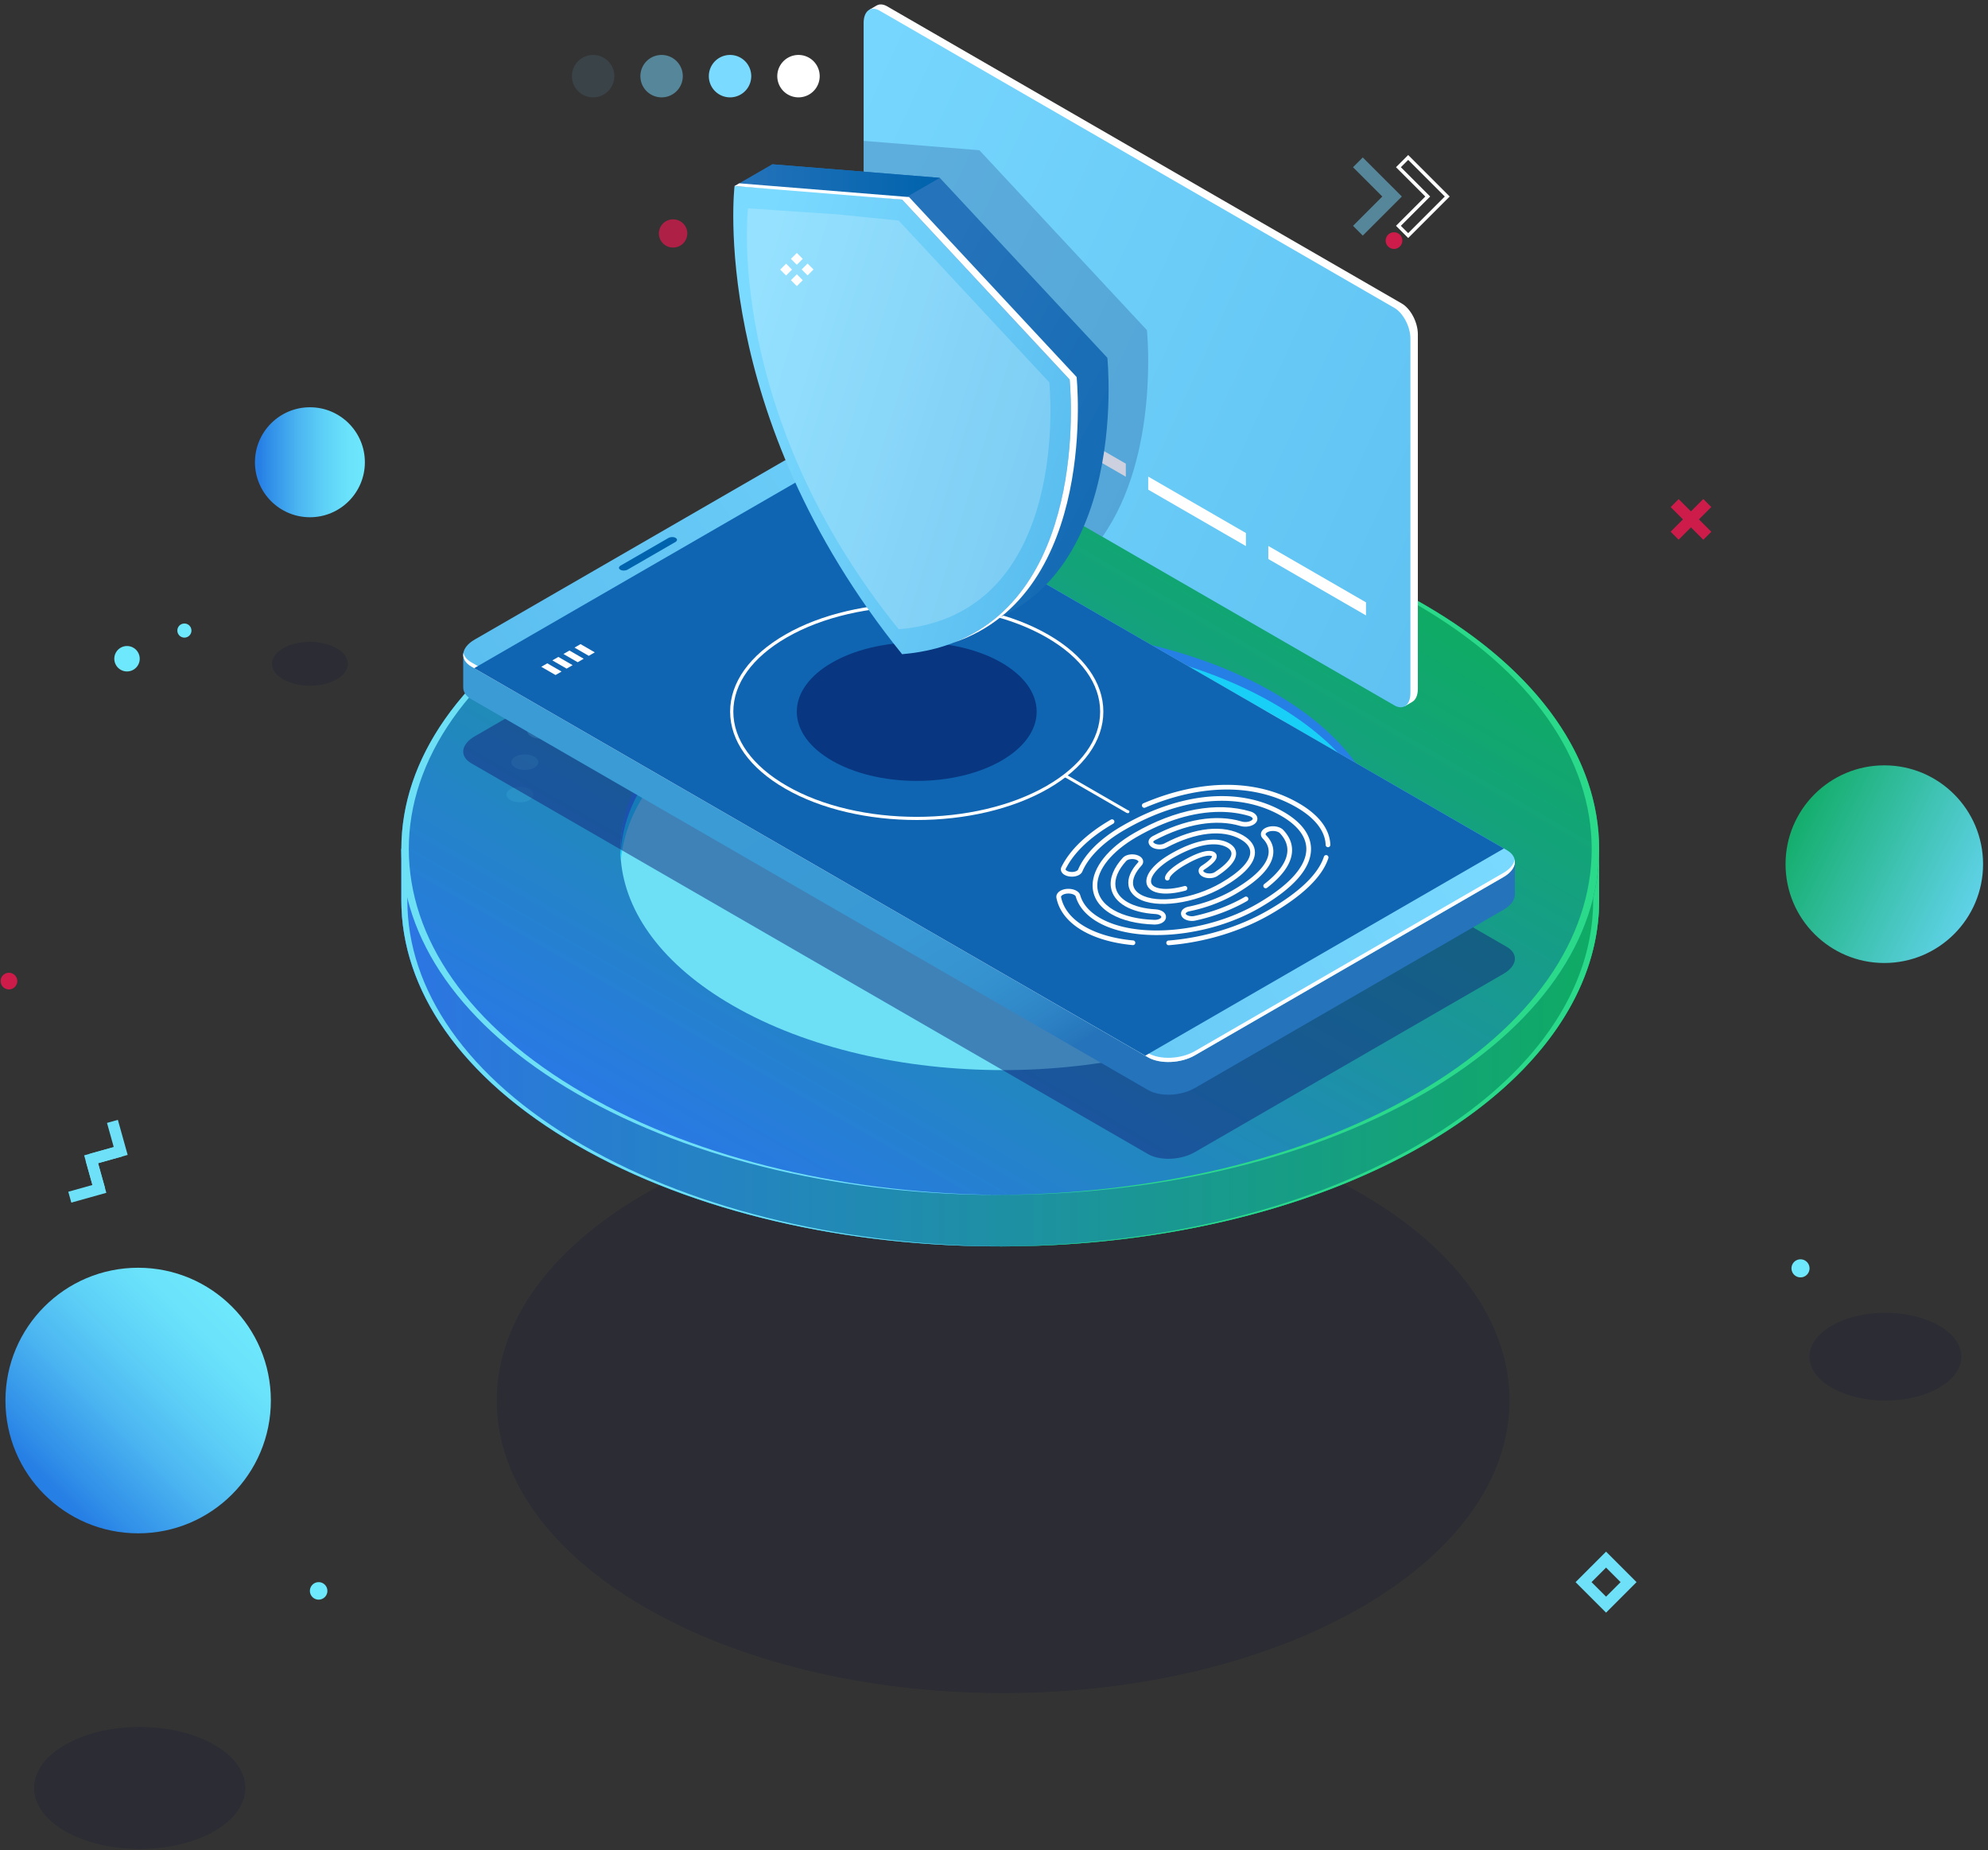 <?xml version="1.0" encoding="UTF-8"?> <svg xmlns="http://www.w3.org/2000/svg" width="446" height="415" fill="none"><rect width="100%" height="100%" fill="#333333" stroke="none"/><path d="M30.994 343.93c16.443 0 29.772-13.336 29.772-29.786 0-16.45-13.33-29.786-29.772-29.786S1.222 297.694 1.222 314.144c0 16.45 13.33 29.786 29.772 29.786z" fill="url(#paint0_linear)"></path><path d="M69.53 116.019c6.809 0 12.328-5.523 12.328-12.335 0-6.812-5.52-12.334-12.328-12.334-6.81 0-12.329 5.522-12.329 12.334 0 6.812 5.52 12.335 12.329 12.335z" fill="url(#paint1_linear)"></path><path d="M422.736 216.001c12.236 0 22.156-9.925 22.156-22.167 0-12.243-9.92-22.167-22.156-22.167-12.237 0-22.156 9.924-22.156 22.167 0 12.242 9.919 22.167 22.156 22.167z" fill="url(#paint2_linear)"></path><path opacity=".2" d="M428.411 313.628c-8.911 1.731-18.562-1.04-21.557-6.187-2.995-5.148 1.801-10.722 10.711-12.453 8.911-1.729 18.563 1.04 21.558 6.188 2.995 5.147-1.802 10.723-10.712 12.452zM31.346 414.725c13.08 0 23.682-6.124 23.682-13.679 0-7.554-10.602-13.678-23.682-13.678-13.08 0-23.682 6.124-23.682 13.678 0 7.555 10.603 13.679 23.682 13.679zm40.892-261.181c-4.45.864-9.27-.52-10.767-3.09-1.495-2.571.9-5.355 5.35-6.219 4.451-.864 9.27.519 10.767 3.09 1.496 2.57-.899 5.355-5.35 6.219z" fill="#0C0F38"></path><path opacity=".8" d="M150.979 55.52a3.159 3.159 0 1 0-.002-6.317 3.159 3.159 0 0 0 .002 6.318z" fill="#CD1C4A"></path><path d="M73.447 356.84a1.96 1.96 0 1 1-3.92.001 1.96 1.96 0 0 1 3.92-.001zm332.515-72.348a2.024 2.024 0 1 1-4.048.002 2.024 2.024 0 0 1 4.048-.002zM31.346 147.756a2.851 2.851 0 1 1-5.702 0 2.851 2.851 0 0 1 5.702 0zM241.494 46.635a2.852 2.852 0 0 0 0-5.704 2.85 2.85 0 1 0 0 5.704zM42.95 141.436a1.579 1.579 0 1 1-3.159.002 1.579 1.579 0 0 1 3.158-.002z" fill="#6EE8FC"></path><path d="M314.605 53.966a1.866 1.866 0 1 1-3.732 0 1.866 1.866 0 0 1 3.732 0z" fill="#CD1C4A"></path><path d="M20.782 261.248l-.682-2.439 5.42-1.516-1.516-5.424 2.439-.682 2.198 7.863-7.859 2.198z" fill="#6EE1F8"></path><path d="M16 269.749l-.683-2.439 5.42-1.517-1.515-5.423 2.438-.682 2.198 7.863L16 269.749z" fill="#6EE1F8"></path><path d="M21.079 267.014l-2.199-7.864 7.859-2.199.683 2.44-5.42 1.516 1.515 5.424-2.438.683z" fill="#6EE1F8"></path><path fill-rule="evenodd" clip-rule="evenodd" d="M222.068 53.966a6.036 6.036 0 0 0 6.028 6.03 6.035 6.035 0 0 0 6.027-6.03 6.035 6.035 0 0 0-6.027-6.03 6.036 6.036 0 0 0-6.028 6.03zm2.533 0a3.5 3.5 0 0 1 3.495-3.496 3.5 3.5 0 0 1 3.495 3.496 3.5 3.5 0 0 1-3.495 3.497 3.5 3.5 0 0 1-3.495-3.497zm128.87 300.91l6.841 6.844 6.84-6.844-6.84-6.844-6.841 6.844zm6.841 3.261l-3.26-3.261 3.26-3.261 3.259 3.261-3.259 3.261z" fill="#6EE1F8"></path><path d="M374.811 113.744l1.791-1.791 7.322 7.326-1.791 1.791-7.322-7.326z" fill="#CD1C4A"></path><path d="M374.801 119.262l7.323-7.326 1.791 1.792-7.323 7.326-1.791-1.792z" fill="#CD1C4A"></path><path opacity=".2" d="M225.049 379.757c62.735 0 113.591-29.376 113.591-65.613 0-36.238-50.856-65.614-113.591-65.614-62.735 0-113.591 29.376-113.591 65.614 0 36.237 50.856 65.613 113.591 65.613z" fill="#0C0F38"></path><path d="M90.042 201.89v-11.459h23.784a109.39 109.39 0 0 1 15.566-10.879c52.473-30.309 137.547-30.311 190.018-.001a109.21 109.21 0 0 1 15.569 10.88h23.784v11.528c0 19.863-13.119 39.725-39.355 54.88-52.473 30.309-137.547 30.31-190.018.001-26.267-15.172-39.38-35.064-39.348-54.95z" fill="url(#paint3_linear)"></path><path d="M90.042 201.89v-11.459h23.784a109.39 109.39 0 0 1 15.566-10.879c52.473-30.309 137.547-30.311 190.018-.001a109.21 109.21 0 0 1 15.569 10.88h23.784v11.528c0 19.863-13.119 39.725-39.355 54.88-52.473 30.309-137.547 30.31-190.018.001-26.267-15.172-39.38-35.064-39.348-54.95z" fill="url(#paint4_linear)"></path><path d="M318.067 179.551a109.348 109.348 0 0 1 15.569 10.88h1.342a109.405 109.405 0 0 0-15.569-10.88c-26.406-15.254-61.069-22.822-95.678-22.722 34.162.098 68.272 7.666 94.336 22.722zm39.352 10.88v11.528c-.001 19.863-13.119 39.725-39.355 54.878-26.065 15.057-60.176 22.626-94.338 22.725 34.61.098 69.274-7.47 95.68-22.725 26.237-15.154 39.354-35.017 39.355-54.878v-11.528h-1.342z" fill="#2AD989"></path><path d="M224.4 268.042c74.206 0 134.363-34.748 134.363-77.611 0-42.864-60.157-77.611-134.363-77.611-74.207 0-134.364 34.747-134.364 77.611 0 42.863 60.157 77.611 134.364 77.611z" fill="url(#paint5_linear)"></path><path d="M319.409 135.55c-26.448-15.277-61.178-22.843-95.843-22.719 34.108.122 68.149 7.688 94.173 22.719 52.471 30.309 52.47 79.45-.003 109.76-26.023 15.032-60.067 22.599-94.175 22.72 34.665.125 69.396-7.443 95.845-22.72 52.473-30.31 52.474-79.451.003-109.76z" fill="#2AD989"></path><path d="M91.386 190.431v11.528c.001 19.863 13.119 39.725 39.355 54.878 26.065 15.057 60.177 22.626 94.338 22.725-34.61.098-69.274-7.47-95.68-22.725-26.235-15.154-39.354-35.017-39.355-54.878v-11.528h1.342z" fill="#6DE0F6"></path><path d="M129.395 135.55c26.448-15.277 61.178-22.843 95.843-22.719-34.108.122-68.149 7.688-94.173 22.719-52.471 30.309-52.47 79.45.003 109.76 26.023 15.032 60.067 22.599 94.175 22.72-34.665.125-69.397-7.443-95.846-22.72-52.472-30.31-52.473-79.451-.002-109.76z" fill="#6DE0F6"></path><path d="M164.332 225.502c33.532 19.37 87.899 19.368 121.433-.001 15.739-9.091 24.238-20.823 25.056-32.738.836-12.175-8.01-26.729-25.804-37.007-33.533-19.37-85.947-19.392-119.481-.023-17.886 10.332-27.435 23.712-26.241 37.239 1.044 11.834 9.391 23.493 25.037 32.53z" fill="#6DE0F6"></path><path fill-rule="evenodd" clip-rule="evenodd" d="M207.711 180.764c9.739-5.625 24.961-5.618 34.7.007 5.168 2.986 7.737 7.212 7.493 10.747-.237 3.461-2.705 6.868-7.276 9.508-9.738 5.625-25.529 5.625-35.266 0-4.544-2.625-6.968-6.01-7.271-9.447-.347-3.928 2.426-7.815 7.62-10.815zm1.132 19.421c8.92 5.152 23.381 5.152 32.301 0 4.186-2.419 6.446-5.539 6.664-8.709.223-3.238-2.13-7.11-6.863-9.844-8.92-5.152-22.862-5.159-31.781-.006-4.758 2.749-7.298 6.308-6.98 9.906.277 3.148 2.497 6.248 6.659 8.653z" fill="#18D0F7"></path><path fill-rule="evenodd" clip-rule="evenodd" d="M207.711 180.764c9.739-5.625 24.961-5.618 34.7.007 5.168 2.986 7.737 7.212 7.493 10.747-.237 3.461-2.705 6.868-7.276 9.508-9.738 5.625-25.529 5.625-35.266 0-4.544-2.625-6.968-6.01-7.271-9.447-.347-3.928 2.426-7.815 7.62-10.815zm1.132 19.421c8.92 5.152 23.381 5.152 32.301 0 4.186-2.419 6.446-5.539 6.664-8.709.223-3.238-2.13-7.11-6.863-9.844-8.92-5.152-22.862-5.159-31.781-.006-4.758 2.749-7.298 6.308-6.98 9.906.277 3.148 2.497 6.248 6.659 8.653z" fill="#18D0F7"></path><path d="M164.334 160.441c33.534-19.37 87.901-19.371 121.434-.001 15.646 9.038 23.986 20.697 25.03 32.53 1.194-13.526-9.327-27.33-27.212-37.661-33.533-19.37-85.32-18.833-118.854.537-17.887 10.331-26.624 23.6-25.43 37.126 1.044-11.833 9.383-23.493 25.032-32.531z" fill="#18D0F7"></path><path d="M164.334 157.794c33.534-19.369 87.901-19.369 121.433-.001 16.231 9.375 24.58 21.569 25.098 33.853.554-13.096-7.796-26.293-25.098-36.288-33.532-19.369-87.899-19.368-121.433.001-17.304 9.995-25.654 23.193-25.1 36.29.519-12.285 8.869-24.48 25.1-33.855z" fill="#267FE5"></path><path d="M143.132 145.599c1.447-.514 3.341-.255 4.233.582.891.836.441 1.93-1.007 2.445-1.446.514-3.342.254-4.232-.582-.892-.836-.442-1.931 1.006-2.445z" fill="#6EE8FC"></path><path opacity=".8" d="M133.001 150.516c1.225-.656 3.138-.616 4.275.091 1.137.707 1.065 1.813-.158 2.469-1.225.657-3.138.616-4.275-.091-1.136-.707-1.065-1.813.158-2.469z" fill="#6EE8FC"></path><path opacity=".6" d="M124.692 156.457c.979-.781 2.869-.957 4.223-.391 1.354.565 1.657 1.657.679 2.44-.979.782-2.87.958-4.223.391-1.354-.565-1.658-1.658-.679-2.44z" fill="#6EE8FC"></path><path opacity=".4" d="M118.55 163.223c.697-.877 2.491-1.262 4.011-.86 1.518.401 2.185 1.439 1.489 2.316-.697.876-2.491 1.261-4.009.86-1.521-.403-2.187-1.439-1.491-2.316z" fill="#6EE8FC"></path><path opacity=".2" d="M114.81 170.549c.386-.938 2.017-1.519 3.642-1.296 1.624.223 2.628 1.166 2.242 2.105-.386.938-2.017 1.519-3.642 1.296-1.624-.225-2.629-1.166-2.242-2.105z" fill="#6EE8FC"></path><path opacity=".1" d="M113.921 178.987c-.733-.867-.11-1.913 1.39-2.336 1.501-.423 3.311-.065 4.045.803.733.867.11 1.913-1.391 2.336-1.5.425-3.311.065-4.044-.803z" fill="#6EE8FC"></path><path d="M3.873 220.061a1.866 1.866 0 1 1-3.733 0 1.866 1.866 0 0 1 3.733 0z" fill="#CD1C4A"></path><path opacity=".5" d="M337.303 218.429l-69.275 40.012c-3.095 1.787-7.776 1.981-10.455.433L105.73 171.207c-2.68-1.547-2.344-4.25.751-6.036l69.275-40.012c3.094-1.786 7.776-1.981 10.455-.433l151.843 87.667c2.679 1.547 2.343 4.249-.751 6.036z" fill="#13247A"></path><path d="M339.862 193.308l-14.272-2.485-139.38-80.471c-2.68-1.547-7.361-1.353-10.455.433l-64.566 37.293-7.268-1.265-.001 7.383.007.001c-.006.988.582 1.932 1.802 2.636L257.572 244.5c2.68 1.547 7.361 1.353 10.455-.433l69.275-40.012c1.718-.992 2.583-2.266 2.556-3.469l.004.001v-7.279z" fill="url(#paint6_linear)"></path><path d="M337.303 196.721l-69.275 40.012c-3.095 1.787-7.776 1.981-10.455.433L105.729 149.5c-2.68-1.547-2.344-4.25.751-6.036l69.275-40.012c3.094-1.787 7.776-1.981 10.455-.433l151.843 87.667c2.68 1.546 2.344 4.248-.75 6.035z" fill="url(#paint7_linear)"></path><path d="M337.303 195.777l-69.275 40.012c-3.095 1.787-7.776 1.981-10.455.433L105.73 148.555c-1.013-.585-1.593-1.335-1.759-2.137-.212 1.146.356 2.272 1.759 3.082l151.843 87.667c2.68 1.547 7.361 1.353 10.455-.433l69.275-40.012c1.925-1.111 2.781-2.577 2.509-3.899-.194 1.043-1.034 2.102-2.509 2.954z" fill="#fff"></path><path d="M337.407 190.311l-80.481 46.482-150.551-86.92 80.482-46.482 150.55 86.92z" fill="#0F65B2"></path><path d="M151.5 121.587l-10.691 6.172c-.464.268-1.166.297-1.568.065l-.109-.063c-.402-.232-.352-.637.113-.906l10.691-6.172c.464-.268 1.166-.297 1.568-.065l.109.063c.402.232.351.638-.113.906z" fill="#0063AD"></path><path d="M125.981 150.63l-1.35.779-3.196-1.845 1.349-.78 3.197 1.846zm2.486-1.435l-1.349.779-3.197-1.846 1.35-.779 3.196 1.846zm2.487-1.436l-1.35.779-3.197-1.845 1.35-.78 3.197 1.846zm2.486-1.435l-1.35.779-3.197-1.846 1.35-.779 3.197 1.846zm45.698-134a4.757 4.757 0 1 1 0 9.515 4.757 4.757 0 0 1 0-9.515z" fill="#fff"></path><path d="M163.782 12.324a4.757 4.757 0 1 1 0 9.515 4.757 4.757 0 0 1 0-9.515z" fill="#7BDAFF"></path><path opacity=".5" d="M148.426 12.324a4.757 4.757 0 1 1 0 9.515 4.757 4.757 0 0 1 0-9.515z" fill="#7BDAFF"></path><path opacity=".1" d="M133.069 12.324a4.757 4.757 0 1 1 0 9.515 4.757 4.757 0 0 1 0-9.515z" fill="#7BDAFF"></path><path opacity=".6" d="M205.665 175.158c14.859 0 26.905-6.955 26.905-15.534s-12.046-15.534-26.905-15.534c-14.859 0-26.905 6.955-26.905 15.534s12.046 15.534 26.905 15.534z" fill="#041860"></path><path fill-rule="evenodd" clip-rule="evenodd" d="M176.138 176.879c8.141 4.701 18.835 7.051 29.528 7.051 10.694 0 21.387-2.351 29.53-7.051 7.955-4.593 12.336-10.721 12.336-17.255 0-6.535-4.382-12.663-12.337-17.256-16.284-9.4-42.775-9.4-59.058 0-7.955 4.592-12.336 10.72-12.336 17.255 0 6.534 4.382 12.663 12.337 17.256zm.358-33.889c8.042-4.643 18.606-6.965 29.17-6.965 10.563 0 21.127 2.322 29.17 6.965 7.725 4.46 11.979 10.367 11.979 16.635 0 6.267-4.254 12.174-11.978 16.634-16.083 9.285-42.254 9.285-58.339 0-7.725-4.46-11.979-10.367-11.979-16.635 0-6.268 4.253-12.175 11.977-16.634z" fill="#fff"></path><path d="M314.49 68.083L199.026 1.42c-.9-.52-1.721-.55-2.352-.187v-.006l-1.716 1.002s.396.057.795.112c-.208.487-.326 1.09-.326 1.8v79.553c0 2.65 1.612 5.73 3.6 6.879l115.464 66.663c.218.126.43.218.638.288v.902l1.725-1.005h-.01c.763-.44 1.247-1.457 1.247-2.908V74.96c-.001-2.65-1.613-5.73-3.601-6.877z" fill="#fff"></path><path d="M312.817 158.212L197.353 91.549c-1.988-1.148-3.6-4.228-3.6-6.88V5.118c0-2.651 1.612-3.87 3.6-2.722l115.464 66.663c1.988 1.148 3.6 4.228 3.6 6.879v79.553c0 2.652-1.612 3.87-3.6 2.722z" fill="url(#paint8_linear)"></path><path d="M225.632 91.377l-21.918-12.655v-2.929l21.918 12.655v2.929zm26.941 15.554l-21.918-12.654v-2.929l21.918 12.654v2.929zm26.942 15.555l-21.919-12.655v-2.929l21.919 12.655v2.929zm26.941 15.554l-21.918-12.654v-2.929l21.918 12.654v2.929z" fill="#fff"></path><path opacity=".2" d="M219.722 33.696l-25.97-2.1V84.67c0 2.651 1.612 5.731 3.6 6.88l49.965 28.846c12.913-18.3 9.995-46.337 9.995-46.337l-37.59-40.364z" fill="#041860"></path><path d="M248.429 80.253l-37.59-40.364-37.59-3.04s-6.041 50.956 37.59 105.004c43.631-3.667 37.59-61.6 37.59-61.6z" fill="url(#paint9_linear)"></path><path d="M173.249 36.848l-8.457 4.883 37.59 3.041 8.457-4.883-37.59-3.04z" fill="url(#paint10_linear)"></path><path d="M239.971 85.136l-37.59-40.364-15.456-1.562-22.134-1.479s-6.041 50.957 37.59 105.006c43.632-3.668 37.59-61.601 37.59-61.601z" fill="url(#paint11_linear)"></path><path d="M239.971 85.136l-37.59-40.364-37.59-3.04 1.062-.614 38.09 3.082 37.59 40.364s5.043 48.429-27.449 59.527c30.767-12.095 25.887-58.955 25.887-58.955z" fill="#fff"></path><path opacity=".2" d="M235.408 85.762L201.611 49.47l-13.896-1.404-19.9-1.33s-5.432 45.815 33.797 94.41c39.228-3.297 33.796-55.385 33.796-55.385z" fill="#fff"></path><path fill="#fff" d="M176.357 59.144l1.328 1.329-1.328 1.328-1.329-1.328zm4.82-.029l1.329 1.329-1.329 1.328-1.329-1.328zm-2.411-2.38l1.329 1.329-1.33 1.328-1.328-1.328zm.003 4.789l1.329 1.329-1.33 1.328-1.328-1.328z"></path><path fill-rule="evenodd" clip-rule="evenodd" d="M313.187 50.652l2.735 2.735 9.308-9.307-9.308-9.309-2.735 2.735 6.573 6.573-6.573 6.573zm2.736 1.644l-1.644-1.644 6.573-6.574-6.573-6.573 1.644-1.643 8.217 8.217-8.217 8.217z" fill="#fff"></path><path opacity=".5" d="M305.734 35.316l-2.189 2.19 6.573 6.573-6.573 6.573 2.189 2.189 6.573-6.573 2.19-2.19-8.763-8.762z" fill="#7BDAFF"></path><path d="M262.179 212.014a.526.526 0 0 1-.041-1.05c7.935-.632 15.873-3.039 22.35-6.779 7.036-4.063 11.25-8.107 12.525-12.022a.525.525 0 1 1 1 .325c-1.357 4.168-5.731 8.41-12.999 12.606-6.61 3.816-14.704 6.273-22.792 6.917a.322.322 0 0 1-.043.003zm35.751-21.985a.526.526 0 0 1-.525-.506c-.112-3.116-2.38-6.037-6.559-8.45-9.239-5.335-21.288-5.306-33.927.08a.526.526 0 0 1-.412-.968c12.951-5.518 25.333-5.526 34.865-.023 4.509 2.603 6.958 5.826 7.084 9.322a.526.526 0 0 1-.506.545h-.02z" fill="#fff"></path><path d="M254.169 211.991a.87.87 0 0 1-.05-.002c-4.415-.413-8.301-1.526-11.239-3.223-3.257-1.88-5.286-4.423-5.869-7.352-.081-.409.038-.823.336-1.166.517-.597 1.5-.929 2.575-.873 1.225.066 2.197.632 2.418 1.407.581 2.033 2.075 3.757 4.443 5.124 8.205 4.737 24.005 3.323 35.223-3.154 7.238-4.179 11.064-8.439 11.064-12.319 0-2.731-1.937-5.294-5.602-7.41-9.456-5.459-22.294-4.31-35.222 3.154-4.665 2.693-8.009 5.992-9.418 9.29-.29.68-1.174 1.138-2.252 1.168-1.057.015-1.976-.354-2.373-.974a1.191 1.191 0 0 1-.072-1.195c1.904-3.859 5.745-7.535 11.107-10.631a.526.526 0 0 1 .526.91c-5.181 2.991-8.878 6.514-10.69 10.187-.026.053-.031.092.015.163.161.252.718.499 1.459.49.759-.021 1.226-.322 1.314-.53 1.497-3.506 4.999-6.981 9.859-9.787 13.262-7.657 26.483-8.807 36.273-3.154 4.009 2.315 6.128 5.192 6.128 8.32 0 4.338-3.899 8.789-11.59 13.229-11.507 6.644-27.779 8.058-36.274 3.154-2.575-1.487-4.279-3.474-4.928-5.745-.079-.277-.661-.604-1.464-.647-.844-.047-1.483.234-1.724.512-.125.144-.106.237-.099.272.521 2.625 2.376 4.923 5.363 6.648 2.808 1.621 6.546 2.688 10.812 3.086a.525.525 0 0 1-.049 1.048z" fill="#fff"></path><path d="M267.405 206.566c-.843 0-1.656-.286-2.097-.774-.327-.363-.435-.816-.294-1.242.188-.571.794-1.013 1.62-1.181 3.569-.724 7.023-2.012 9.99-3.725 4.858-2.805 7.609-5.607 7.957-8.104.173-1.24-.26-2.404-1.285-3.46-.351-.361-.487-.804-.383-1.245.13-.556.628-1.023 1.365-1.284 1.277-.452 2.868-.181 3.623.616 1.435 1.516 2.091 3.191 1.952 4.979-.203 2.596-2.081 5.281-5.583 7.984a.525.525 0 1 1-.642-.832c3.257-2.513 4.999-4.947 5.177-7.234.115-1.479-.446-2.884-1.668-4.175-.413-.437-1.574-.677-2.509-.348-.457.161-.659.388-.692.533-.007.031-.029.126.114.274 1.262 1.301 1.791 2.76 1.572 4.337-.4 2.87-3.25 5.854-8.473 8.869-3.063 1.769-6.627 3.098-10.306 3.845-.496.1-.778.319-.831.48-.009.027-.03.09.077.209.28.309 1.069.542 1.854.371 4.073-.875 7.991-2.356 11.331-4.285a.525.525 0 1 1 .526.91c-3.433 1.983-7.457 3.505-11.635 4.403a3.687 3.687 0 0 1-.76.079z" fill="#fff"></path><path fill-rule="evenodd" clip-rule="evenodd" d="M259.021 207.378h.061c.855 0 1.631-.274 2.091-.744.288-.293.431-.64.411-1.043-.042-.882-1.01-1.549-2.352-1.626-2.532-.145-4.706-.704-6.289-1.617-1.564-.903-2.466-2.073-2.679-3.477-.265-1.746.593-3.795 2.417-5.77.36-.387 1.442-.585 2.248-.253.3.124.458.289.482.396v.001c.004.019.016.077-.078.179-1.654 1.791-2.4 3.58-2.158 5.175.184 1.207.944 2.228 2.2 2.953 4.02 2.322 12.562 1.165 19.042-2.576 4.727-2.729 7.124-5.351 7.124-7.792 0-1.486-.921-2.802-2.663-3.808-4.323-2.496-10.774-1.828-17.698 1.832-.595.315-1.582.303-2.155-.028-.184-.107-.303-.238-.301-.334.001-.082.096-.228.357-.367 6.962-3.691 13.763-4.835 19.149-3.218 1.284.386 2.822.074 3.504-.707v-.001c.329-.376.439-.825.311-1.263-.168-.577-.729-1.045-1.539-1.284-7.54-2.226-16.792-.508-26.052 4.838-5.845 3.374-9.334 7.768-9.334 11.752 0 2.626 1.456 4.854 4.212 6.445 2.439 1.409 5.768 2.216 9.626 2.336l.063.001zm-4.042-19.623c6.456-3.727 12.886-5.648 18.685-5.648 2.292 0 4.486.3 6.542.909.5.147.776.392.828.57.01.036.037.128-.094.279-.364.417-1.444.681-2.409.391-5.655-1.697-12.737-.525-19.944 3.297-.572.304-.906.769-.915 1.277-.009.493.292.953.827 1.262.889.513 2.252.533 3.172.047 6.599-3.489 12.679-4.163 16.682-1.852 1.418.819 2.137 1.794 2.137 2.898 0 1.982-2.344 4.426-6.599 6.883-6.191 3.573-14.263 4.729-17.992 2.576-.983-.568-1.55-1.308-1.686-2.201-.189-1.25.482-2.778 1.892-4.304.301-.326.42-.723.333-1.118-.106-.484-.499-.889-1.106-1.141-1.156-.482-2.723-.246-3.422.51-2.045 2.214-2.998 4.573-2.684 6.641.26 1.71 1.364 3.173 3.193 4.229 1.724.995 4.06 1.602 6.755 1.757.827.047 1.351.397 1.364.666.004.08-.059.162-.113.216-.224.228-.745.453-1.434.428-3.685-.114-6.843-.873-9.133-2.195-2.412-1.393-3.687-3.307-3.687-5.535 0-3.604 3.292-7.658 8.808-10.842z" fill="#fff"></path><path d="M261.579 200.43c-1.277 0-2.343-.222-3.11-.664-.842-.486-1.287-1.21-1.287-2.094 0-1.879 2.024-4.169 5.414-6.126 5.501-3.177 10.307-4.044 13.186-2.382 1.237.714 1.517 1.609 1.534 2.235.041 1.533-1.387 3.255-4.245 5.118-.891.582-2.389.61-3.34.06-.513-.296-.814-.738-.826-1.211-.012-.466.243-.892.719-1.201 2.294-1.49 2.292-2.105 2.292-2.105-.64-.37-2.574-.055-6.075 1.967-2.429 1.403-3.433 2.604-3.43 2.936a.526.526 0 0 1-.522.529h-.004a.527.527 0 0 1-.526-.522c-.01-1.45 3.025-3.316 3.956-3.853 2.403-1.388 5.582-2.863 7.079-1.997.358.207.562.53.572.908.013.515-.259 1.388-2.77 3.017-.15.098-.242.209-.24.292.002.072.082.202.301.328.61.351 1.678.337 2.241-.029 3.32-2.164 3.786-3.566 3.768-4.21-.014-.519-.353-.974-1.009-1.353-1.204-.694-4.797-1.854-12.135 2.382-2.969 1.715-4.889 3.762-4.889 5.216 0 .501.249.887.761 1.184 1.277.737 3.785.696 6.711-.11a.525.525 0 1 1 .279 1.013c-1.623.448-3.121.672-4.405.672zm-8.703-18.077a.338.338 0 0 1-.167-.045l-13.844-7.992a.333.333 0 1 1 .334-.578l13.844 7.992a.334.334 0 1 1-.167.623z" fill="#fff"></path><defs><linearGradient id="paint0_linear" x1="30.994" y1="272.02" x2="-11.129" y2="314.123" gradientUnits="userSpaceOnUse"><stop stop-color="#6EE8FC"></stop><stop offset=".157" stop-color="#6AE2FB"></stop><stop offset=".368" stop-color="#5ED1F7"></stop><stop offset=".609" stop-color="#4BB5F1"></stop><stop offset=".872" stop-color="#308EE8"></stop><stop offset=".962" stop-color="#267FE5"></stop></linearGradient><linearGradient id="paint1_linear" x1="81.859" y1="91.349" x2="57.201" y2="91.349" gradientUnits="userSpaceOnUse"><stop stop-color="#6EE8FC"></stop><stop offset=".157" stop-color="#6AE2FB"></stop><stop offset=".368" stop-color="#5ED1F7"></stop><stop offset=".609" stop-color="#4BB5F1"></stop><stop offset=".872" stop-color="#308EE8"></stop><stop offset=".962" stop-color="#267FE5"></stop></linearGradient><linearGradient id="paint2_linear" x1="389.015" y1="205.371" x2="434.396" y2="227.912" gradientUnits="userSpaceOnUse"><stop stop-color="#0FAB64"></stop><stop offset="1" stop-color="#65D5F1"></stop></linearGradient><linearGradient id="paint3_linear" x1="358.762" y1="156.82" x2="90.042" y2="156.82" gradientUnits="userSpaceOnUse"><stop stop-color="#0FAB64"></stop><stop offset="1" stop-color="#2C75E4"></stop></linearGradient><linearGradient id="paint4_linear" x1="358.762" y1="156.82" x2="90.042" y2="156.82" gradientUnits="userSpaceOnUse"><stop stop-color="#0FAB64"></stop><stop offset="1" stop-color="#2C75E4"></stop></linearGradient><linearGradient id="paint5_linear" x1="224.396" y1="80.671" x2="129.322" y2="245.272" gradientUnits="userSpaceOnUse"><stop stop-color="#0FAB64"></stop><stop offset="1" stop-color="#2979E4"></stop></linearGradient><linearGradient id="paint6_linear" x1="28.615" y1="181.495" x2="133.498" y2="347.247" gradientUnits="userSpaceOnUse"><stop stop-color="#3A9BD5"></stop><stop offset=".305" stop-color="#3A9BD5"></stop><stop offset=".355" stop-color="#3A9BD5"></stop><stop offset=".599" stop-color="#3999D4"></stop><stop offset=".688" stop-color="#3592CF"></stop><stop offset=".752" stop-color="#2F86C7"></stop><stop offset=".804" stop-color="#2676BC"></stop><stop offset=".81" stop-color="#2573BA"></stop></linearGradient><linearGradient id="paint7_linear" x1="161.265" y1="246.327" x2="315.547" y2="146.569" gradientUnits="userSpaceOnUse"><stop stop-color="#59BDEF"></stop><stop offset="1" stop-color="#7BDAFF"></stop></linearGradient><linearGradient id="paint8_linear" x1="416.318" y1="30.924" x2="196.477" y2="-69.754" gradientUnits="userSpaceOnUse"><stop stop-color="#59BDEF"></stop><stop offset="1" stop-color="#7BDAFF"></stop></linearGradient><linearGradient id="paint9_linear" x1="164.781" y1="144.514" x2="278.096" y2="205.888" gradientUnits="userSpaceOnUse"><stop stop-color="#2573BA"></stop><stop offset=".907" stop-color="#0364AE"></stop><stop offset="1" stop-color="#0063AD"></stop></linearGradient><linearGradient id="paint10_linear" x1="210.839" y1="36.848" x2="164.792" y2="36.848" gradientUnits="userSpaceOnUse"><stop stop-color="#0063AD"></stop><stop offset="1" stop-color="#2573BA"></stop></linearGradient><linearGradient id="paint11_linear" x1="148.733" y1="126.39" x2="230.261" y2="150.885" gradientUnits="userSpaceOnUse"><stop stop-color="#7BDAFF"></stop><stop offset="1" stop-color="#59BDEF"></stop></linearGradient></defs></svg> 